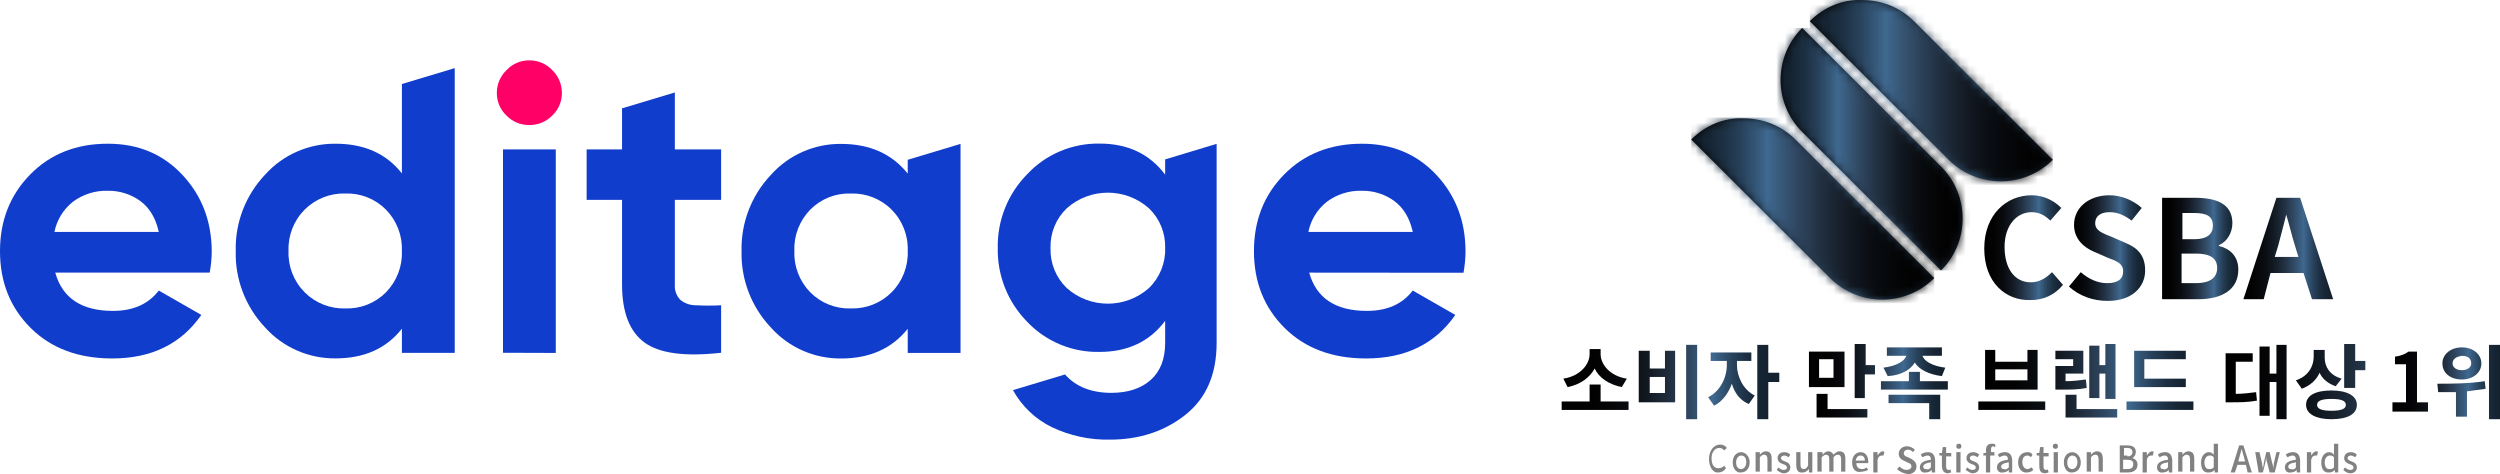 <?xml version="1.0" encoding="UTF-8"?>
<svg width="290px" height="55px" viewBox="0 0 290 55" version="1.1" xmlns="http://www.w3.org/2000/svg" xmlns:xlink="http://www.w3.org/1999/xlink">
    <title>kor-logo-290x55</title>
    <defs>
        <linearGradient x1="-0.092%" y1="49.833%" x2="99.819%" y2="49.833%" id="linearGradient-1">
            <stop stop-color="#010000" offset="0.562%"></stop>
            <stop stop-color="#030304" offset="12.38%"></stop>
            <stop stop-color="#080B0F" offset="23.62%"></stop>
            <stop stop-color="#121922" offset="34.62%"></stop>
            <stop stop-color="#1F2D3D" offset="45.4%"></stop>
            <stop stop-color="#2E445D" offset="55.38%"></stop>
            <stop stop-color="#395C7E" offset="64.41%"></stop>
            <stop stop-color="#3F6990" offset="68.71%"></stop>
            <stop stop-color="#375B7D" offset="72.15%"></stop>
            <stop stop-color="#28425C" offset="79.35%"></stop>
            <stop stop-color="#1D3144" offset="86.22%"></stop>
            <stop stop-color="#162635" offset="92.55%"></stop>
            <stop stop-color="#142230" offset="97.84%"></stop>
        </linearGradient>
        <path d="M0,2.458 L16.111,18.534 C19.451,21.867 24.854,21.867 28.194,18.534 L12.083,2.458 C10.413,0.792 8.252,0.007 6.091,0.007 C3.831,-0.091 1.67,0.792 0,2.458" id="path-2"></path>
        <linearGradient x1="99.83%" y1="50.273%" x2="-0.083%" y2="50.273%" id="linearGradient-4">
            <stop stop-color="#010000" offset="0.562%"></stop>
            <stop stop-color="#030304" offset="12.38%"></stop>
            <stop stop-color="#080B0F" offset="23.62%"></stop>
            <stop stop-color="#121922" offset="34.62%"></stop>
            <stop stop-color="#1F2D3D" offset="45.4%"></stop>
            <stop stop-color="#2E445D" offset="55.38%"></stop>
            <stop stop-color="#395C7E" offset="64.41%"></stop>
            <stop stop-color="#3F6990" offset="68.71%"></stop>
            <stop stop-color="#375B7D" offset="72.15%"></stop>
            <stop stop-color="#28425C" offset="79.35%"></stop>
            <stop stop-color="#1D3144" offset="86.22%"></stop>
            <stop stop-color="#162635" offset="92.55%"></stop>
            <stop stop-color="#142230" offset="97.84%"></stop>
        </linearGradient>
        <linearGradient x1="3.803%" y1="50.068%" x2="96.352%" y2="50.068%" id="linearGradient-5">
            <stop stop-color="#010000" offset="0.562%"></stop>
            <stop stop-color="#030304" offset="12.38%"></stop>
            <stop stop-color="#080B0F" offset="23.62%"></stop>
            <stop stop-color="#121922" offset="34.62%"></stop>
            <stop stop-color="#1F2D3D" offset="45.4%"></stop>
            <stop stop-color="#2E445D" offset="55.38%"></stop>
            <stop stop-color="#395C7E" offset="64.41%"></stop>
            <stop stop-color="#3F6990" offset="68.71%"></stop>
            <stop stop-color="#375B7D" offset="72.15%"></stop>
            <stop stop-color="#28425C" offset="79.35%"></stop>
            <stop stop-color="#1D3144" offset="86.22%"></stop>
            <stop stop-color="#162635" offset="92.55%"></stop>
            <stop stop-color="#142230" offset="97.84%"></stop>
        </linearGradient>
        <path d="M2.505,12.057 L18.616,28.133 C21.956,24.801 21.956,19.409 18.616,16.076 L2.505,0 C-0.835,3.333 -0.835,8.724 2.505,12.057" id="path-6"></path>
        <linearGradient x1="96.433%" y1="50.069%" x2="3.877%" y2="50.069%" id="linearGradient-8">
            <stop stop-color="#010000" offset="0.562%"></stop>
            <stop stop-color="#030304" offset="12.38%"></stop>
            <stop stop-color="#080B0F" offset="23.62%"></stop>
            <stop stop-color="#121922" offset="34.62%"></stop>
            <stop stop-color="#1F2D3D" offset="45.4%"></stop>
            <stop stop-color="#2E445D" offset="55.38%"></stop>
            <stop stop-color="#395C7E" offset="64.41%"></stop>
            <stop stop-color="#3F6990" offset="68.71%"></stop>
            <stop stop-color="#375B7D" offset="72.15%"></stop>
            <stop stop-color="#28425C" offset="79.35%"></stop>
            <stop stop-color="#1D3144" offset="86.22%"></stop>
            <stop stop-color="#162635" offset="92.55%"></stop>
            <stop stop-color="#142230" offset="97.84%"></stop>
        </linearGradient>
        <linearGradient x1="0.019%" y1="49.688%" x2="99.928%" y2="49.688%" id="linearGradient-9">
            <stop stop-color="#010000" offset="0.562%"></stop>
            <stop stop-color="#030304" offset="12.38%"></stop>
            <stop stop-color="#080B0F" offset="23.62%"></stop>
            <stop stop-color="#121922" offset="34.62%"></stop>
            <stop stop-color="#1F2D3D" offset="45.4%"></stop>
            <stop stop-color="#2E445D" offset="55.38%"></stop>
            <stop stop-color="#395C7E" offset="64.41%"></stop>
            <stop stop-color="#3F6990" offset="68.71%"></stop>
            <stop stop-color="#375B7D" offset="72.15%"></stop>
            <stop stop-color="#28425C" offset="79.35%"></stop>
            <stop stop-color="#1D3144" offset="86.22%"></stop>
            <stop stop-color="#162635" offset="92.55%"></stop>
            <stop stop-color="#142230" offset="97.84%"></stop>
        </linearGradient>
        <path d="M0,2.458 L16.111,18.534 C19.451,21.867 24.854,21.867 28.194,18.534 L12.083,2.458 C10.413,0.792 8.252,0.007 6.091,0.007 C3.831,-0.091 1.67,0.792 0,2.458" id="path-10"></path>
        <linearGradient x1="99.938%" y1="50.133%" x2="0.026%" y2="50.133%" id="linearGradient-12">
            <stop stop-color="#010000" offset="0.562%"></stop>
            <stop stop-color="#030304" offset="12.38%"></stop>
            <stop stop-color="#080B0F" offset="23.62%"></stop>
            <stop stop-color="#121922" offset="34.62%"></stop>
            <stop stop-color="#1F2D3D" offset="45.4%"></stop>
            <stop stop-color="#2E445D" offset="55.38%"></stop>
            <stop stop-color="#395C7E" offset="64.41%"></stop>
            <stop stop-color="#3F6990" offset="68.71%"></stop>
            <stop stop-color="#375B7D" offset="72.15%"></stop>
            <stop stop-color="#28425C" offset="79.35%"></stop>
            <stop stop-color="#1D3144" offset="86.22%"></stop>
            <stop stop-color="#162635" offset="92.55%"></stop>
            <stop stop-color="#142230" offset="97.84%"></stop>
        </linearGradient>
        <linearGradient x1="29.747%" y1="50.118%" x2="314.628%" y2="50.118%" id="linearGradient-13">
            <stop stop-color="#010000" offset="0.562%"></stop>
            <stop stop-color="#030304" offset="12.38%"></stop>
            <stop stop-color="#080B0F" offset="23.62%"></stop>
            <stop stop-color="#121922" offset="34.62%"></stop>
            <stop stop-color="#1F2D3D" offset="45.4%"></stop>
            <stop stop-color="#2E445D" offset="55.38%"></stop>
            <stop stop-color="#395C7E" offset="64.41%"></stop>
            <stop stop-color="#3F6990" offset="68.71%"></stop>
            <stop stop-color="#375B7D" offset="72.15%"></stop>
            <stop stop-color="#28425C" offset="79.35%"></stop>
            <stop stop-color="#1D3144" offset="86.22%"></stop>
            <stop stop-color="#162635" offset="92.55%"></stop>
            <stop stop-color="#142230" offset="97.84%"></stop>
        </linearGradient>
        <linearGradient x1="-97.826%" y1="49.885%" x2="228.342%" y2="49.885%" id="linearGradient-14">
            <stop stop-color="#010000" offset="0.562%"></stop>
            <stop stop-color="#030304" offset="12.38%"></stop>
            <stop stop-color="#080B0F" offset="23.62%"></stop>
            <stop stop-color="#121922" offset="34.62%"></stop>
            <stop stop-color="#1F2D3D" offset="45.4%"></stop>
            <stop stop-color="#2E445D" offset="55.38%"></stop>
            <stop stop-color="#395C7E" offset="64.41%"></stop>
            <stop stop-color="#3F6990" offset="68.71%"></stop>
            <stop stop-color="#375B7D" offset="72.15%"></stop>
            <stop stop-color="#28425C" offset="79.35%"></stop>
            <stop stop-color="#1D3144" offset="86.22%"></stop>
            <stop stop-color="#162635" offset="92.55%"></stop>
            <stop stop-color="#142230" offset="97.84%"></stop>
        </linearGradient>
        <linearGradient x1="-177.976%" y1="49.831%" x2="89.948%" y2="49.831%" id="linearGradient-15">
            <stop stop-color="#010000" offset="0.562%"></stop>
            <stop stop-color="#030304" offset="12.38%"></stop>
            <stop stop-color="#080B0F" offset="23.62%"></stop>
            <stop stop-color="#121922" offset="34.62%"></stop>
            <stop stop-color="#1F2D3D" offset="45.4%"></stop>
            <stop stop-color="#2E445D" offset="55.38%"></stop>
            <stop stop-color="#395C7E" offset="64.41%"></stop>
            <stop stop-color="#3F6990" offset="68.71%"></stop>
            <stop stop-color="#375B7D" offset="72.15%"></stop>
            <stop stop-color="#28425C" offset="79.35%"></stop>
            <stop stop-color="#1D3144" offset="86.22%"></stop>
            <stop stop-color="#162635" offset="92.55%"></stop>
            <stop stop-color="#142230" offset="97.84%"></stop>
        </linearGradient>
        <linearGradient x1="8.333%" y1="50.676%" x2="203.872%" y2="50.676%" id="linearGradient-16">
            <stop stop-color="#010000" offset="0.562%"></stop>
            <stop stop-color="#030304" offset="12.38%"></stop>
            <stop stop-color="#080B0F" offset="23.62%"></stop>
            <stop stop-color="#121922" offset="34.62%"></stop>
            <stop stop-color="#1F2D3D" offset="45.4%"></stop>
            <stop stop-color="#2E445D" offset="55.38%"></stop>
            <stop stop-color="#395C7E" offset="64.41%"></stop>
            <stop stop-color="#3F6990" offset="68.71%"></stop>
            <stop stop-color="#375B7D" offset="72.15%"></stop>
            <stop stop-color="#28425C" offset="79.35%"></stop>
            <stop stop-color="#1D3144" offset="86.22%"></stop>
            <stop stop-color="#162635" offset="92.55%"></stop>
            <stop stop-color="#142230" offset="97.84%"></stop>
        </linearGradient>
        <linearGradient x1="-99.367%" y1="50.021%" x2="93.696%" y2="50.021%" id="linearGradient-17">
            <stop stop-color="#010000" offset="0.562%"></stop>
            <stop stop-color="#030304" offset="12.38%"></stop>
            <stop stop-color="#080B0F" offset="23.62%"></stop>
            <stop stop-color="#121922" offset="34.62%"></stop>
            <stop stop-color="#1F2D3D" offset="45.4%"></stop>
            <stop stop-color="#2E445D" offset="55.38%"></stop>
            <stop stop-color="#395C7E" offset="64.41%"></stop>
            <stop stop-color="#3F6990" offset="68.71%"></stop>
            <stop stop-color="#375B7D" offset="72.15%"></stop>
            <stop stop-color="#28425C" offset="79.35%"></stop>
            <stop stop-color="#1D3144" offset="86.22%"></stop>
            <stop stop-color="#162635" offset="92.55%"></stop>
            <stop stop-color="#142230" offset="97.84%"></stop>
        </linearGradient>
        <linearGradient x1="14.557%" y1="50.018%" x2="321.535%" y2="50.018%" id="linearGradient-18">
            <stop stop-color="#010000" offset="0.562%"></stop>
            <stop stop-color="#030304" offset="12.38%"></stop>
            <stop stop-color="#080B0F" offset="23.62%"></stop>
            <stop stop-color="#121922" offset="34.62%"></stop>
            <stop stop-color="#1F2D3D" offset="45.4%"></stop>
            <stop stop-color="#2E445D" offset="55.38%"></stop>
            <stop stop-color="#395C7E" offset="64.41%"></stop>
            <stop stop-color="#3F6990" offset="68.71%"></stop>
            <stop stop-color="#375B7D" offset="72.15%"></stop>
            <stop stop-color="#28425C" offset="79.35%"></stop>
            <stop stop-color="#1D3144" offset="86.22%"></stop>
            <stop stop-color="#162635" offset="92.55%"></stop>
            <stop stop-color="#142230" offset="97.84%"></stop>
        </linearGradient>
        <linearGradient x1="-108.904%" y1="50.676%" x2="223.305%" y2="50.676%" id="linearGradient-19">
            <stop stop-color="#010000" offset="0.562%"></stop>
            <stop stop-color="#030304" offset="12.38%"></stop>
            <stop stop-color="#080B0F" offset="23.62%"></stop>
            <stop stop-color="#121922" offset="34.62%"></stop>
            <stop stop-color="#1F2D3D" offset="45.4%"></stop>
            <stop stop-color="#2E445D" offset="55.38%"></stop>
            <stop stop-color="#395C7E" offset="64.41%"></stop>
            <stop stop-color="#3F6990" offset="68.71%"></stop>
            <stop stop-color="#375B7D" offset="72.15%"></stop>
            <stop stop-color="#28425C" offset="79.35%"></stop>
            <stop stop-color="#1D3144" offset="86.22%"></stop>
            <stop stop-color="#162635" offset="92.55%"></stop>
            <stop stop-color="#142230" offset="97.84%"></stop>
        </linearGradient>
        <linearGradient x1="-206.962%" y1="50.327%" x2="100.016%" y2="50.327%" id="linearGradient-20">
            <stop stop-color="#010000" offset="0.562%"></stop>
            <stop stop-color="#030304" offset="12.38%"></stop>
            <stop stop-color="#080B0F" offset="23.62%"></stop>
            <stop stop-color="#121922" offset="34.62%"></stop>
            <stop stop-color="#1F2D3D" offset="45.4%"></stop>
            <stop stop-color="#2E445D" offset="55.38%"></stop>
            <stop stop-color="#395C7E" offset="64.41%"></stop>
            <stop stop-color="#3F6990" offset="68.71%"></stop>
            <stop stop-color="#375B7D" offset="72.15%"></stop>
            <stop stop-color="#28425C" offset="79.35%"></stop>
            <stop stop-color="#1D3144" offset="86.22%"></stop>
            <stop stop-color="#162635" offset="92.55%"></stop>
            <stop stop-color="#142230" offset="97.84%"></stop>
        </linearGradient>
        <linearGradient x1="2.778%" y1="49.777%" x2="454.647%" y2="49.777%" id="linearGradient-21">
            <stop stop-color="#010000" offset="0.562%"></stop>
            <stop stop-color="#030304" offset="12.38%"></stop>
            <stop stop-color="#080B0F" offset="23.62%"></stop>
            <stop stop-color="#121922" offset="34.62%"></stop>
            <stop stop-color="#1F2D3D" offset="45.4%"></stop>
            <stop stop-color="#2E445D" offset="55.38%"></stop>
            <stop stop-color="#395C7E" offset="64.41%"></stop>
            <stop stop-color="#3F6990" offset="68.71%"></stop>
            <stop stop-color="#375B7D" offset="72.15%"></stop>
            <stop stop-color="#28425C" offset="79.35%"></stop>
            <stop stop-color="#1D3144" offset="86.22%"></stop>
            <stop stop-color="#162635" offset="92.55%"></stop>
            <stop stop-color="#142230" offset="97.84%"></stop>
        </linearGradient>
        <linearGradient x1="-98.78%" y1="50.448%" x2="297.983%" y2="50.448%" id="linearGradient-22">
            <stop stop-color="#010000" offset="0.562%"></stop>
            <stop stop-color="#030304" offset="12.38%"></stop>
            <stop stop-color="#080B0F" offset="23.62%"></stop>
            <stop stop-color="#121922" offset="34.62%"></stop>
            <stop stop-color="#1F2D3D" offset="45.4%"></stop>
            <stop stop-color="#2E445D" offset="55.38%"></stop>
            <stop stop-color="#395C7E" offset="64.41%"></stop>
            <stop stop-color="#3F6990" offset="68.71%"></stop>
            <stop stop-color="#375B7D" offset="72.15%"></stop>
            <stop stop-color="#28425C" offset="79.35%"></stop>
            <stop stop-color="#1D3144" offset="86.22%"></stop>
            <stop stop-color="#162635" offset="92.55%"></stop>
            <stop stop-color="#142230" offset="97.84%"></stop>
        </linearGradient>
        <linearGradient x1="11.905%" y1="51.094%" x2="305.555%" y2="51.094%" id="linearGradient-23">
            <stop stop-color="#010000" offset="0.562%"></stop>
            <stop stop-color="#030304" offset="12.38%"></stop>
            <stop stop-color="#080B0F" offset="23.62%"></stop>
            <stop stop-color="#121922" offset="34.62%"></stop>
            <stop stop-color="#1F2D3D" offset="45.4%"></stop>
            <stop stop-color="#2E445D" offset="55.38%"></stop>
            <stop stop-color="#395C7E" offset="64.41%"></stop>
            <stop stop-color="#3F6990" offset="68.71%"></stop>
            <stop stop-color="#375B7D" offset="72.15%"></stop>
            <stop stop-color="#28425C" offset="79.35%"></stop>
            <stop stop-color="#1D3144" offset="86.22%"></stop>
            <stop stop-color="#162635" offset="92.55%"></stop>
            <stop stop-color="#142230" offset="97.84%"></stop>
        </linearGradient>
        <linearGradient x1="-64.865%" y1="49.777%" x2="101.801%" y2="49.777%" id="linearGradient-24">
            <stop stop-color="#010000" offset="0.562%"></stop>
            <stop stop-color="#030304" offset="12.38%"></stop>
            <stop stop-color="#080B0F" offset="23.62%"></stop>
            <stop stop-color="#121922" offset="34.62%"></stop>
            <stop stop-color="#1F2D3D" offset="45.4%"></stop>
            <stop stop-color="#2E445D" offset="55.38%"></stop>
            <stop stop-color="#395C7E" offset="64.41%"></stop>
            <stop stop-color="#3F6990" offset="68.71%"></stop>
            <stop stop-color="#375B7D" offset="72.15%"></stop>
            <stop stop-color="#28425C" offset="79.35%"></stop>
            <stop stop-color="#1D3144" offset="86.22%"></stop>
            <stop stop-color="#162635" offset="92.55%"></stop>
            <stop stop-color="#142230" offset="97.84%"></stop>
        </linearGradient>
        <linearGradient x1="0.332%" y1="50.617%" x2="100.812%" y2="50.617%" id="linearGradient-25">
            <stop stop-color="#010000" offset="0.562%"></stop>
            <stop stop-color="#030304" offset="12.38%"></stop>
            <stop stop-color="#080B0F" offset="23.62%"></stop>
            <stop stop-color="#121922" offset="34.62%"></stop>
            <stop stop-color="#1F2D3D" offset="45.4%"></stop>
            <stop stop-color="#2E445D" offset="55.38%"></stop>
            <stop stop-color="#395C7E" offset="64.41%"></stop>
            <stop stop-color="#3F6990" offset="68.71%"></stop>
            <stop stop-color="#375B7D" offset="72.15%"></stop>
            <stop stop-color="#28425C" offset="79.35%"></stop>
            <stop stop-color="#1D3144" offset="86.22%"></stop>
            <stop stop-color="#162635" offset="92.55%"></stop>
            <stop stop-color="#142230" offset="97.84%"></stop>
        </linearGradient>
        <linearGradient x1="0.104%" y1="50.225%" x2="97.981%" y2="50.225%" id="linearGradient-26">
            <stop stop-color="#010000" offset="0.562%"></stop>
            <stop stop-color="#030304" offset="12.38%"></stop>
            <stop stop-color="#080B0F" offset="23.62%"></stop>
            <stop stop-color="#121922" offset="34.62%"></stop>
            <stop stop-color="#1F2D3D" offset="45.4%"></stop>
            <stop stop-color="#2E445D" offset="55.38%"></stop>
            <stop stop-color="#395C7E" offset="64.41%"></stop>
            <stop stop-color="#3F6990" offset="68.71%"></stop>
            <stop stop-color="#375B7D" offset="72.15%"></stop>
            <stop stop-color="#28425C" offset="79.35%"></stop>
            <stop stop-color="#1D3144" offset="86.22%"></stop>
            <stop stop-color="#162635" offset="92.55%"></stop>
            <stop stop-color="#142230" offset="97.84%"></stop>
        </linearGradient>
        <linearGradient x1="0.522%" y1="49.815%" x2="98.927%" y2="49.815%" id="linearGradient-27">
            <stop stop-color="#010000" offset="0.562%"></stop>
            <stop stop-color="#030304" offset="12.38%"></stop>
            <stop stop-color="#080B0F" offset="23.62%"></stop>
            <stop stop-color="#121922" offset="34.62%"></stop>
            <stop stop-color="#1F2D3D" offset="45.4%"></stop>
            <stop stop-color="#2E445D" offset="55.38%"></stop>
            <stop stop-color="#395C7E" offset="64.41%"></stop>
            <stop stop-color="#3F6990" offset="68.71%"></stop>
            <stop stop-color="#375B7D" offset="72.15%"></stop>
            <stop stop-color="#28425C" offset="79.35%"></stop>
            <stop stop-color="#1D3144" offset="86.22%"></stop>
            <stop stop-color="#162635" offset="92.55%"></stop>
            <stop stop-color="#142230" offset="97.84%"></stop>
        </linearGradient>
        <linearGradient x1="-1.212%" y1="49.815%" x2="98.291%" y2="49.815%" id="linearGradient-28">
            <stop stop-color="#010000" offset="0.562%"></stop>
            <stop stop-color="#030304" offset="12.38%"></stop>
            <stop stop-color="#080B0F" offset="23.62%"></stop>
            <stop stop-color="#121922" offset="34.62%"></stop>
            <stop stop-color="#1F2D3D" offset="45.4%"></stop>
            <stop stop-color="#2E445D" offset="55.38%"></stop>
            <stop stop-color="#395C7E" offset="64.41%"></stop>
            <stop stop-color="#3F6990" offset="68.71%"></stop>
            <stop stop-color="#375B7D" offset="72.15%"></stop>
            <stop stop-color="#28425C" offset="79.35%"></stop>
            <stop stop-color="#1D3144" offset="86.22%"></stop>
            <stop stop-color="#162635" offset="92.55%"></stop>
            <stop stop-color="#142230" offset="97.84%"></stop>
        </linearGradient>
    </defs>
    <g id="kor-logo-290x55" stroke="none" stroke-width="1" fill="none" fill-rule="evenodd">
        <g id="Group-3" transform="translate(181.152, 0)">
            <g id="a-link" transform="translate(28.784, 0)" fill="url(#linearGradient-1)" fill-rule="nonzero">
                <path d="M0,2.458 L16.111,18.534 C19.451,21.867 24.854,21.867 28.194,18.534 L12.083,2.458 C10.413,0.792 8.252,0.007 6.091,0.007 C3.831,-0.091 1.67,0.792 0,2.458" id="a"></path>
            </g>
            <g id="Clipped" transform="translate(28.784, 0)">
                <mask id="mask-3" fill="white">
                    <use xlink:href="#path-2"></use>
                </mask>
                <g id="a"></g>
                <polygon id="Path" fill="url(#linearGradient-4)" fill-rule="nonzero" mask="url(#mask-3)" points="0 -0.091 28.194 -0.091 28.194 21.769 0 21.769"></polygon>
            </g>
            <g id="B-link" transform="translate(25.395, 3.242)" fill="url(#linearGradient-5)" fill-rule="nonzero">
                <path d="M2.505,12.057 L18.616,28.133 C21.956,24.801 21.956,19.409 18.616,16.076 L2.505,0 C-0.835,3.333 -0.835,8.724 2.505,12.057" id="B"></path>
            </g>
            <g id="Clipped" transform="translate(25.395, 3.242)">
                <mask id="mask-7" fill="white">
                    <use xlink:href="#path-6"></use>
                </mask>
                <g id="B"></g>
                <polygon id="Path" fill="url(#linearGradient-8)" fill-rule="nonzero" mask="url(#mask-7)" points="-0.835 0 21.956 0 21.956 28.133 -0.835 28.133"></polygon>
            </g>
            <g id="C-link" transform="translate(15.03, 13.724)" fill="url(#linearGradient-9)" fill-rule="nonzero">
                <path d="M0,2.458 L16.111,18.534 C19.451,21.867 24.854,21.867 28.194,18.534 L12.083,2.458 C10.413,0.792 8.252,0.007 6.091,0.007 C3.831,-0.091 1.67,0.792 0,2.458" id="C"></path>
            </g>
            <g id="Clipped" transform="translate(15.03, 13.724)">
                <mask id="mask-11" fill="white">
                    <use xlink:href="#path-10"></use>
                </mask>
                <g id="C"></g>
                <polygon id="Path" fill="url(#linearGradient-12)" fill-rule="nonzero" mask="url(#mask-11)" points="0 -0.091 28.194 -0.091 28.194 21.769 0 21.769"></polygon>
            </g>
            <path d="M7.761,46.57 L7.761,47.55 L0,47.55 L0,46.57 L3.242,46.57 L3.242,44.609 L4.519,44.609 L4.519,46.57 L7.761,46.57 Z M6.975,44.903 C5.501,44.609 4.322,43.825 3.831,42.747 C3.242,43.825 2.161,44.609 0.688,44.903 L0.196,43.923 C2.161,43.629 3.242,42.257 3.242,41.08 L3.242,40.492 L4.519,40.492 L4.519,41.08 C4.519,42.257 5.6,43.629 7.564,43.923 L6.975,44.903 Z" id="Shape" fill="url(#linearGradient-13)" fill-rule="nonzero"></path>
            <path d="M10.217,40.688 L10.217,42.747 L11.985,42.747 L11.985,40.688 L13.164,40.688 L13.164,46.668 L8.94,46.668 L8.94,40.688 L10.217,40.688 Z M10.217,45.589 L11.985,45.589 L11.985,43.727 L10.217,43.727 L10.217,45.589 Z M15.718,40.002 L15.718,48.628 L14.441,48.628 L14.441,40.002 L15.718,40.002 Z" id="Shape" fill="url(#linearGradient-14)" fill-rule="nonzero"></path>
            <path d="M20.335,42.355 C20.335,43.629 21.023,45.197 22.398,45.884 L21.711,46.864 C20.728,46.472 20.041,45.589 19.746,44.511 C19.353,45.589 18.665,46.57 17.683,47.06 L16.995,46.08 C18.371,45.393 19.157,43.825 19.157,42.355 L19.157,41.865 L17.29,41.865 L17.29,40.884 L22.005,40.884 L22.005,41.865 L20.335,41.865 L20.335,42.355 Z M25.247,44.315 L23.97,44.315 L23.97,48.628 L22.693,48.628 L22.693,40.002 L23.97,40.002 L23.97,43.237 L25.247,43.237 L25.247,44.315 Z" id="Shape" fill="url(#linearGradient-15)" fill-rule="nonzero"></path>
            <path d="M32.812,44.903 L28.686,44.903 L28.686,40.786 L32.812,40.786 L32.812,44.903 Z M30.847,47.452 L35.464,47.452 L35.464,48.432 L29.57,48.432 L29.57,45.688 L30.847,45.688 L30.847,47.452 Z M31.535,41.668 L29.864,41.668 L29.864,43.825 L31.535,43.825 L31.535,41.668 Z M36.348,42.453 L36.348,43.433 L35.169,43.433 L35.169,46.178 L33.991,46.178 L33.991,39.904 L35.268,39.904 L35.268,42.355 L36.348,42.355 L36.348,42.453 Z" id="Shape" fill="url(#linearGradient-16)" fill-rule="nonzero"></path>
            <path d="M44.797,44.217 L44.797,45.197 L37.036,45.197 L37.036,44.217 L40.278,44.217 L40.278,43.139 L41.555,43.139 L41.555,44.217 L44.797,44.217 Z M37.331,42.649 C38.902,42.453 39.787,41.865 39.983,41.276 L37.724,41.276 L37.724,40.296 L44.109,40.296 L44.109,41.276 L41.85,41.276 C42.046,41.865 42.93,42.453 44.502,42.649 L44.109,43.629 C42.537,43.433 41.457,42.845 40.965,42.061 C40.474,42.845 39.492,43.531 37.822,43.629 L37.331,42.649 Z M37.92,45.786 L43.913,45.786 L43.913,48.628 L42.636,48.628 L42.636,46.766 L37.92,46.766 L37.92,45.786 Z" id="Shape" fill="url(#linearGradient-17)" fill-rule="nonzero"></path>
            <path d="M56.094,46.57 L56.094,47.55 L48.333,47.55 L48.333,46.57 L56.094,46.57 Z M50.298,40.59 L50.298,41.963 L54.031,41.963 L54.031,40.59 L55.21,40.59 L55.21,45.197 L49.119,45.197 L49.119,40.59 L50.298,40.59 Z M50.298,44.119 L54.031,44.119 L54.031,42.845 L50.298,42.845 L50.298,44.119 Z" id="Shape" fill="url(#linearGradient-18)" fill-rule="nonzero"></path>
            <path d="M60.908,45.001 C59.925,45.197 59.041,45.197 57.862,45.197 L57.273,45.197 L57.273,42.453 L59.336,42.453 L59.336,41.668 L57.273,41.668 L57.273,40.688 L60.515,40.688 L60.515,43.335 L58.452,43.335 L58.452,44.217 C59.336,44.217 60.024,44.119 60.81,44.021 L60.908,45.001 Z M64.444,47.452 L64.444,48.432 L58.452,48.432 L58.452,45.786 L59.729,45.786 L59.729,47.452 L64.444,47.452 Z M62.381,46.178 L61.203,46.178 L61.203,40.1 L62.381,40.1 L62.381,42.355 L63.069,42.355 L63.069,39.904 L64.248,39.904 L64.248,46.276 L63.069,46.276 L63.069,43.335 L62.381,43.335 L62.381,46.178 Z" id="Shape" fill="url(#linearGradient-19)" fill-rule="nonzero"></path>
            <path d="M73.286,46.57 L73.286,47.55 L65.525,47.55 L65.525,46.57 L73.286,46.57 Z M72.5,44.903 L66.409,44.903 L66.409,40.688 L72.402,40.688 L72.402,41.668 L67.588,41.668 L67.588,43.923 L72.402,43.923 L72.402,44.903 L72.5,44.903 Z" id="Shape" fill="url(#linearGradient-20)" fill-rule="nonzero"></path>
            <path d="M78.198,45.688 C78.984,45.688 79.77,45.589 80.556,45.491 L80.654,46.472 C79.573,46.668 78.689,46.668 77.608,46.668 L77.019,46.668 L77.019,40.982 L80.163,40.982 L80.163,41.963 L78.198,41.963 L78.198,45.688 Z M84.092,40.002 L84.092,48.628 L82.913,48.628 L82.913,44.315 L82.127,44.315 L82.127,48.236 L80.949,48.236 L80.949,40.198 L82.127,40.198 L82.127,43.335 L82.913,43.335 L82.913,40.002 L84.092,40.002 Z" id="Shape" fill="url(#linearGradient-21)" fill-rule="nonzero"></path>
            <path d="M89.79,44.805 C88.906,44.511 88.218,43.923 87.923,43.237 C87.53,44.119 86.843,44.707 85.86,45.099 L85.173,44.119 C86.646,43.629 87.236,42.453 87.236,41.374 L87.236,40.59 L88.513,40.59 L88.513,41.472 C88.513,42.551 89.102,43.531 90.478,43.923 L89.79,44.805 Z M92.246,46.962 C92.246,48.04 91.165,48.628 89.299,48.628 C87.53,48.628 86.352,48.04 86.352,46.962 C86.352,45.884 87.432,45.295 89.299,45.295 C91.067,45.295 92.246,45.884 92.246,46.962 Z M90.969,46.962 C90.969,46.472 90.379,46.276 89.299,46.276 C88.218,46.276 87.629,46.472 87.629,46.962 C87.629,47.452 88.218,47.648 89.299,47.648 C90.379,47.648 90.969,47.452 90.969,46.962 Z M93.228,41.963 L93.228,42.943 L92.049,42.943 L92.049,45.001 L90.772,45.001 L90.772,39.904 L92.049,39.904 L92.049,41.865 L93.228,41.865 L93.228,41.963 Z" id="Shape" fill="url(#linearGradient-22)" fill-rule="nonzero"></path>
            <path d="M96.47,46.668 L97.944,46.668 L97.944,42.257 L96.667,42.257 L96.667,41.374 C97.354,41.276 97.846,41.08 98.238,40.786 L99.221,40.786 L99.221,46.668 L100.498,46.668 L100.498,47.746 L96.372,47.746 L96.372,46.668 L96.47,46.668 Z" id="Path" fill="url(#linearGradient-23)" fill-rule="nonzero"></path>
            <path d="M107.178,45.099 C106.491,45.197 105.803,45.295 105.017,45.393 L105.017,48.334 L103.74,48.334 L103.74,45.491 C102.954,45.491 102.266,45.491 101.677,45.491 L101.579,44.511 C103.052,44.511 105.213,44.511 107.08,44.217 L107.178,45.099 Z M102.168,42.159 C102.168,41.08 103.15,40.296 104.428,40.296 C105.705,40.296 106.687,41.08 106.687,42.159 C106.687,43.237 105.705,44.021 104.428,44.021 C103.052,44.021 102.168,43.237 102.168,42.159 Z M103.347,42.159 C103.347,42.649 103.838,42.943 104.428,42.943 C105.017,42.943 105.508,42.649 105.508,42.159 C105.508,41.57 105.115,41.276 104.428,41.276 C103.74,41.374 103.347,41.668 103.347,42.159 Z M108.848,40.002 L108.848,48.628 L107.571,48.628 L107.571,40.002 L108.848,40.002 Z" id="Shape" fill="url(#linearGradient-24)" fill-rule="nonzero"></path>
            <g id="Group" transform="translate(17.093, 51.471)" fill="#818181" fill-rule="nonzero">
                <path d="M0,1.764 C0,0.784 0.589,0.098 1.277,0.098 C1.67,0.098 1.965,0.294 2.063,0.49 L1.768,0.784 C1.572,0.588 1.474,0.49 1.179,0.49 C0.688,0.49 0.295,0.98 0.295,1.666 C0.295,2.451 0.589,2.843 1.081,2.843 C1.375,2.843 1.572,2.745 1.768,2.549 L1.965,2.843 C1.768,3.137 1.474,3.333 1.081,3.333 C0.589,3.431 0,2.843 0,1.764 Z" id="Path"></path>
                <path d="M2.751,2.157 C2.751,1.372 3.242,0.98 3.733,0.98 C4.224,0.98 4.715,1.47 4.715,2.157 C4.715,2.941 4.224,3.333 3.733,3.333 C3.242,3.431 2.751,2.941 2.751,2.157 Z M4.322,2.157 C4.322,1.666 4.126,1.372 3.733,1.372 C3.438,1.372 3.144,1.666 3.144,2.157 C3.144,2.647 3.34,2.941 3.733,2.941 C4.028,2.941 4.322,2.647 4.322,2.157 Z" id="Shape"></path>
                <path d="M5.501,0.98 L5.894,0.98 L5.894,1.274 C6.091,1.078 6.287,0.882 6.582,0.882 C7.073,0.882 7.27,1.176 7.27,1.764 L7.27,3.235 L6.778,3.235 L6.778,1.862 C6.778,1.47 6.68,1.274 6.386,1.274 C6.189,1.274 6.091,1.372 5.894,1.568 L5.894,3.235 L5.403,3.235 L5.403,0.98 L5.501,0.98 Z" id="Path"></path>
                <path d="M7.859,3.039 L8.056,2.745 C8.252,2.941 8.449,3.039 8.645,3.039 C8.94,3.039 9.038,2.941 9.038,2.745 C9.038,2.549 8.841,2.451 8.547,2.353 C8.252,2.255 7.957,2.059 7.957,1.666 C7.957,1.274 8.252,0.98 8.743,0.98 C9.038,0.98 9.234,1.078 9.431,1.274 L9.234,1.568 C9.038,1.47 8.94,1.372 8.743,1.372 C8.547,1.372 8.35,1.47 8.35,1.666 C8.35,1.862 8.547,1.961 8.841,2.059 C9.136,2.157 9.431,2.353 9.431,2.745 C9.431,3.137 9.136,3.431 8.645,3.431 C8.449,3.431 8.056,3.235 7.859,3.039 L7.859,3.039 Z" id="Path"></path>
                <path d="M10.119,2.451 L10.119,0.98 L10.61,0.98 L10.61,2.353 C10.61,2.745 10.708,2.941 11.003,2.941 C11.199,2.941 11.297,2.843 11.494,2.549 L11.494,0.98 L11.985,0.98 L11.985,3.333 L11.592,3.333 L11.592,2.941 C11.396,3.137 11.199,3.333 10.904,3.333 C10.315,3.431 10.119,3.039 10.119,2.451 Z" id="Path"></path>
                <path d="M12.771,0.98 L13.164,0.98 L13.164,1.274 C13.36,1.078 13.557,0.882 13.852,0.882 C14.146,0.882 14.343,1.078 14.441,1.274 C14.638,1.078 14.834,0.882 15.129,0.882 C15.62,0.882 15.816,1.176 15.816,1.764 L15.816,3.235 L15.325,3.235 L15.325,1.862 C15.325,1.47 15.227,1.274 14.932,1.274 C14.736,1.274 14.638,1.372 14.441,1.568 L14.441,3.235 L13.95,3.235 L13.95,1.862 C13.95,1.47 13.852,1.274 13.557,1.274 C13.459,1.274 13.262,1.372 13.066,1.568 L13.066,3.235 L12.575,3.235 L12.575,0.98 L12.771,0.98 Z" id="Path"></path>
                <path d="M16.602,2.157 C16.602,1.372 17.093,0.98 17.585,0.98 C18.174,0.98 18.469,1.47 18.469,2.059 L18.469,2.255 L17.093,2.255 C17.093,2.745 17.388,2.941 17.781,2.941 C17.978,2.941 18.174,2.843 18.272,2.745 L18.469,3.039 C18.272,3.137 17.978,3.235 17.781,3.235 C16.995,3.431 16.602,2.941 16.602,2.157 Z M18.076,1.961 C18.076,1.568 17.879,1.372 17.585,1.372 C17.29,1.372 17.093,1.568 16.995,1.961 L18.076,1.961 Z" id="Shape"></path>
                <path d="M19.157,0.98 L19.549,0.98 L19.549,1.372 C19.746,1.078 19.942,0.882 20.139,0.882 C20.237,0.882 20.335,0.882 20.335,0.98 L20.237,1.372 C20.139,1.372 20.139,1.372 20.041,1.372 C19.844,1.372 19.648,1.47 19.549,1.862 L19.549,3.333 L19.058,3.333 L19.058,0.98 L19.157,0.98 Z" id="Path"></path>
                <path d="M21.809,2.941 L22.104,2.647 C22.3,2.843 22.595,3.039 22.89,3.039 C23.283,3.039 23.479,2.843 23.479,2.647 C23.479,2.353 23.283,2.255 22.988,2.157 L22.595,1.961 C22.3,1.862 22.005,1.568 22.005,1.176 C22.005,0.686 22.398,0.294 22.988,0.294 C23.283,0.294 23.675,0.49 23.872,0.686 L23.675,0.98 C23.479,0.784 23.283,0.686 23.086,0.686 C22.791,0.686 22.595,0.882 22.595,1.078 C22.595,1.372 22.791,1.47 23.086,1.568 L23.479,1.764 C23.774,1.961 24.068,2.157 24.068,2.647 C24.068,3.137 23.675,3.529 23.086,3.529 C22.497,3.431 22.104,3.235 21.809,2.941 L21.809,2.941 Z" id="Path"></path>
                <path d="M24.461,2.745 C24.461,2.255 24.854,1.961 25.738,1.862 C25.738,1.568 25.64,1.372 25.346,1.372 C25.149,1.372 24.953,1.47 24.756,1.568 L24.56,1.274 C24.756,1.078 25.051,0.98 25.444,0.98 C25.935,0.98 26.23,1.372 26.23,1.961 L26.23,3.333 L25.837,3.333 L25.837,3.039 C25.64,3.235 25.444,3.333 25.149,3.333 C24.756,3.431 24.461,3.137 24.461,2.745 L24.461,2.745 Z M25.738,2.745 L25.738,2.157 C25.051,2.255 24.854,2.451 24.854,2.647 C24.854,2.843 24.953,2.941 25.149,2.941 C25.444,3.039 25.542,2.941 25.738,2.745 L25.738,2.745 Z" id="Shape"></path>
                <path d="M27.016,2.549 L27.016,1.372 L26.721,1.372 L26.721,1.078 L27.016,1.078 L27.114,0.392 L27.507,0.392 L27.507,1.078 L28.096,1.078 L28.096,1.47 L27.507,1.47 L27.507,2.647 C27.507,2.941 27.605,3.039 27.801,3.039 C27.9,3.039 27.998,3.039 27.998,2.941 L28.096,3.333 C27.998,3.333 27.801,3.431 27.703,3.431 C27.212,3.431 27.016,3.039 27.016,2.549 Z" id="Path"></path>
                <path d="M28.686,0.294 C28.686,0.098 28.784,1.05498943e-13 28.98,1.05498943e-13 C29.177,1.05498943e-13 29.275,0.098 29.275,0.294 C29.275,0.49 29.177,0.588 28.98,0.588 C28.784,0.588 28.686,0.49 28.686,0.294 Z M28.686,0.98 L29.177,0.98 L29.177,3.333 L28.686,3.333 L28.686,0.98 Z" id="Shape"></path>
                <path d="M29.766,3.039 L29.963,2.745 C30.159,2.941 30.356,3.039 30.552,3.039 C30.847,3.039 30.945,2.941 30.945,2.745 C30.945,2.549 30.749,2.451 30.454,2.353 C30.159,2.255 29.864,2.059 29.864,1.666 C29.864,1.274 30.159,0.98 30.65,0.98 C30.945,0.98 31.142,1.078 31.338,1.274 L31.142,1.568 C30.945,1.47 30.847,1.372 30.65,1.372 C30.454,1.372 30.257,1.47 30.257,1.666 C30.257,1.862 30.454,1.961 30.749,2.059 C31.043,2.157 31.338,2.353 31.338,2.745 C31.338,3.137 31.043,3.431 30.552,3.431 C30.356,3.431 30.061,3.235 29.766,3.039 L29.766,3.039 Z" id="Path"></path>
                <path d="M33.205,0.392 C33.106,0.392 33.008,0.294 33.008,0.294 C32.812,0.294 32.713,0.392 32.713,0.686 L32.713,0.98 L33.106,0.98 L33.106,1.372 L32.615,1.372 L32.615,3.333 L32.124,3.333 L32.124,1.372 L31.829,1.372 L31.829,1.078 L32.124,1.078 L32.124,0.784 C32.124,0.294 32.32,0 32.812,0 C32.91,0 33.106,0 33.205,0.098 L33.205,0.392 Z" id="Path"></path>
                <path d="M33.401,2.745 C33.401,2.255 33.794,1.961 34.678,1.862 C34.678,1.568 34.58,1.372 34.285,1.372 C34.089,1.372 33.892,1.47 33.696,1.568 L33.499,1.274 C33.696,1.078 33.991,0.98 34.383,0.98 C34.875,0.98 35.169,1.372 35.169,1.961 L35.169,3.333 L34.776,3.333 L34.776,3.039 C34.58,3.235 34.383,3.333 34.089,3.333 C33.696,3.431 33.401,3.137 33.401,2.745 L33.401,2.745 Z M34.776,2.745 L34.776,2.157 C34.089,2.255 33.892,2.451 33.892,2.647 C33.892,2.843 33.991,2.941 34.187,2.941 C34.383,3.039 34.58,2.941 34.776,2.745 L34.776,2.745 Z" id="Shape"></path>
                <path d="M35.857,2.157 C35.857,1.372 36.348,0.98 36.938,0.98 C37.232,0.98 37.429,1.078 37.527,1.274 L37.331,1.568 C37.232,1.47 37.134,1.372 36.938,1.372 C36.545,1.372 36.348,1.666 36.348,2.157 C36.348,2.647 36.643,2.941 36.938,2.941 C37.134,2.941 37.232,2.843 37.429,2.745 L37.625,3.039 C37.429,3.235 37.134,3.333 36.938,3.333 C36.348,3.431 35.857,2.941 35.857,2.157 L35.857,2.157 Z" id="Path"></path>
                <path d="M38.313,2.549 L38.313,1.372 L38.018,1.372 L38.018,1.078 L38.313,1.078 L38.411,0.392 L38.804,0.392 L38.804,1.078 L39.394,1.078 L39.394,1.47 L38.804,1.47 L38.804,2.647 C38.804,2.941 38.902,3.039 39.099,3.039 C39.197,3.039 39.295,3.039 39.295,2.941 L39.394,3.333 C39.295,3.333 39.099,3.431 39.001,3.431 C38.411,3.431 38.313,3.039 38.313,2.549 Z" id="Path"></path>
                <path d="M39.885,0.294 C39.885,0.098 39.983,1.05498943e-13 40.18,1.05498943e-13 C40.376,1.05498943e-13 40.474,0.098 40.474,0.294 C40.474,0.49 40.376,0.588 40.18,0.588 C39.983,0.588 39.885,0.49 39.885,0.294 Z M39.983,0.98 L40.474,0.98 L40.474,3.333 L39.983,3.333 L39.983,0.98 Z" id="Shape"></path>
                <path d="M41.162,2.157 C41.162,1.372 41.653,0.98 42.144,0.98 C42.636,0.98 43.127,1.47 43.127,2.157 C43.127,2.941 42.636,3.333 42.144,3.333 C41.653,3.431 41.162,2.941 41.162,2.157 Z M42.734,2.157 C42.734,1.666 42.537,1.372 42.144,1.372 C41.85,1.372 41.555,1.666 41.555,2.157 C41.555,2.647 41.751,2.941 42.144,2.941 C42.439,2.941 42.734,2.647 42.734,2.157 Z" id="Shape"></path>
                <path d="M43.913,0.98 L44.306,0.98 L44.306,1.274 C44.502,1.078 44.699,0.882 44.993,0.882 C45.484,0.882 45.681,1.176 45.681,1.764 L45.681,3.235 L45.19,3.235 L45.19,1.862 C45.19,1.47 45.091,1.274 44.797,1.274 C44.6,1.274 44.502,1.372 44.306,1.568 L44.306,3.235 L43.814,3.235 L43.814,0.98 L43.913,0.98 Z" id="Path"></path>
                <path d="M47.646,0.196 L48.53,0.196 C49.119,0.196 49.512,0.392 49.512,0.98 C49.512,1.274 49.316,1.568 49.119,1.666 C49.414,1.764 49.709,1.961 49.709,2.451 C49.709,3.039 49.217,3.333 48.628,3.333 L47.646,3.333 L47.646,0.196 Z M48.53,1.47 C48.923,1.47 49.119,1.274 49.119,0.98 C49.119,0.686 48.923,0.49 48.53,0.49 L48.137,0.49 L48.137,1.372 L48.53,1.372 L48.53,1.47 Z M48.53,2.941 C49.021,2.941 49.217,2.745 49.217,2.353 C49.217,1.961 48.923,1.862 48.53,1.862 L48.039,1.862 L48.039,2.941 L48.53,2.941 Z" id="Shape"></path>
                <path d="M50.396,0.98 L50.789,0.98 L50.789,1.372 C50.986,1.078 51.182,0.882 51.379,0.882 C51.477,0.882 51.575,0.882 51.575,0.98 L51.477,1.372 C51.379,1.372 51.379,1.372 51.28,1.372 C51.084,1.372 50.888,1.47 50.789,1.862 L50.789,3.333 L50.298,3.333 L50.298,0.98 L50.396,0.98 Z" id="Path"></path>
                <path d="M51.968,2.745 C51.968,2.255 52.361,1.961 53.245,1.862 C53.245,1.568 53.147,1.372 52.852,1.372 C52.656,1.372 52.459,1.47 52.263,1.568 L52.066,1.274 C52.263,1.078 52.558,0.98 52.951,0.98 C53.442,0.98 53.736,1.372 53.736,1.961 L53.736,3.333 L53.343,3.333 L53.343,3.039 C53.147,3.235 52.951,3.333 52.656,3.333 C52.263,3.431 51.968,3.137 51.968,2.745 L51.968,2.745 Z M53.245,2.745 L53.245,2.157 C52.558,2.255 52.361,2.451 52.361,2.647 C52.361,2.843 52.459,2.941 52.656,2.941 C52.951,3.039 53.049,2.941 53.245,2.745 L53.245,2.745 Z" id="Shape"></path>
                <path d="M54.522,0.98 L54.915,0.98 L54.915,1.274 C55.112,1.078 55.308,0.882 55.603,0.882 C56.094,0.882 56.291,1.176 56.291,1.764 L56.291,3.235 L55.799,3.235 L55.799,1.862 C55.799,1.47 55.701,1.274 55.407,1.274 C55.21,1.274 55.112,1.372 54.915,1.568 L54.915,3.235 L54.424,3.235 L54.424,0.98 L54.522,0.98 Z" id="Path"></path>
                <path d="M57.077,2.157 C57.077,1.372 57.568,0.98 57.961,0.98 C58.255,0.98 58.354,1.078 58.55,1.274 L58.55,0.882 L58.55,0 L59.041,0 L59.041,3.333 L58.648,3.333 L58.648,3.039 C58.452,3.235 58.255,3.333 58.059,3.333 C57.371,3.431 57.077,2.941 57.077,2.157 L57.077,2.157 Z M58.55,2.745 L58.55,1.568 C58.354,1.372 58.255,1.372 58.059,1.372 C57.764,1.372 57.47,1.666 57.47,2.157 C57.47,2.647 57.666,2.941 57.961,2.941 C58.255,2.941 58.354,2.941 58.55,2.745 L58.55,2.745 Z" id="Shape"></path>
                <path d="M62.283,2.451 L61.301,2.451 L61.006,3.333 L60.515,3.333 L61.497,0.196 L61.988,0.196 L62.971,3.333 L62.48,3.333 L62.283,2.451 Z M62.185,2.059 L62.087,1.666 C61.988,1.372 61.89,0.98 61.792,0.588 C61.694,0.98 61.596,1.274 61.497,1.666 L61.399,2.059 L62.185,2.059 Z" id="Shape"></path>
                <path d="M63.364,0.98 L63.855,0.98 L64.15,2.255 C64.15,2.451 64.248,2.647 64.248,2.941 C64.248,2.745 64.346,2.549 64.346,2.255 L64.641,0.98 L65.034,0.98 L65.329,2.255 C65.427,2.451 65.427,2.647 65.427,2.941 C65.427,2.745 65.525,2.549 65.525,2.255 L65.82,0.98 L66.213,0.98 L65.623,3.333 L65.034,3.333 L64.739,2.157 C64.641,1.961 64.641,1.764 64.641,1.47 C64.641,1.666 64.543,1.961 64.543,2.157 L64.248,3.333 L63.757,3.333 L63.364,0.98 Z" id="Path"></path>
                <path d="M66.802,2.745 C66.802,2.255 67.195,1.961 68.079,1.862 C68.079,1.568 67.981,1.372 67.686,1.372 C67.49,1.372 67.293,1.47 67.097,1.568 L66.9,1.274 C67.097,1.078 67.392,0.98 67.785,0.98 C68.276,0.98 68.57,1.372 68.57,1.961 L68.57,3.333 L68.178,3.333 L68.178,3.039 C67.981,3.235 67.785,3.333 67.49,3.333 C67.097,3.431 66.802,3.137 66.802,2.745 L66.802,2.745 Z M68.079,2.745 L68.079,2.157 C67.392,2.255 67.195,2.451 67.195,2.647 C67.195,2.843 67.293,2.941 67.49,2.941 C67.785,3.039 67.981,2.941 68.079,2.745 L68.079,2.745 Z" id="Shape"></path>
                <path d="M69.455,0.98 L69.848,0.98 L69.848,1.372 C70.044,1.078 70.241,0.882 70.437,0.882 C70.535,0.882 70.633,0.882 70.633,0.98 L70.535,1.372 C70.437,1.372 70.437,1.372 70.339,1.372 C70.142,1.372 69.946,1.47 69.848,1.862 L69.848,3.333 L69.356,3.333 L69.356,0.98 L69.455,0.98 Z" id="Path"></path>
                <path d="M71.026,2.157 C71.026,1.372 71.518,0.98 71.911,0.98 C72.205,0.98 72.304,1.078 72.5,1.274 L72.5,0.882 L72.5,0 L72.991,0 L72.991,3.333 L72.598,3.333 L72.598,3.039 C72.402,3.235 72.205,3.333 72.009,3.333 C71.321,3.431 71.026,2.941 71.026,2.157 L71.026,2.157 Z M72.5,2.745 L72.5,1.568 C72.304,1.372 72.205,1.372 72.009,1.372 C71.714,1.372 71.419,1.666 71.419,2.157 C71.419,2.647 71.616,2.941 71.911,2.941 C72.205,2.941 72.304,2.941 72.5,2.745 L72.5,2.745 Z" id="Shape"></path>
                <path d="M73.581,3.039 L73.777,2.745 C73.974,2.941 74.17,3.039 74.367,3.039 C74.661,3.039 74.759,2.941 74.759,2.745 C74.759,2.549 74.563,2.451 74.268,2.353 C73.974,2.255 73.679,2.059 73.679,1.666 C73.679,1.274 73.974,0.98 74.465,0.98 C74.759,0.98 74.956,1.078 75.152,1.274 L74.956,1.568 C74.759,1.47 74.661,1.372 74.465,1.372 C74.268,1.372 74.072,1.47 74.072,1.666 C74.072,1.862 74.268,1.961 74.563,2.059 C74.858,2.157 75.152,2.353 75.152,2.745 C75.152,3.137 74.858,3.431 74.367,3.431 C74.072,3.431 73.777,3.235 73.581,3.039 L73.581,3.039 Z" id="Path"></path>
            </g>
            <path d="M49.021,28.827 C49.021,24.906 51.575,22.651 54.522,22.651 C55.996,22.651 57.175,23.338 57.961,24.122 L56.684,25.592 C56.094,25.004 55.407,24.612 54.522,24.612 C52.754,24.612 51.379,26.18 51.379,28.631 C51.379,31.18 52.558,32.748 54.424,32.748 C55.407,32.748 56.192,32.258 56.88,31.572 L58.157,33.042 C57.175,34.218 55.898,34.807 54.424,34.807 C51.477,34.905 49.021,32.748 49.021,28.827 L49.021,28.827 Z" id="Path" fill="url(#linearGradient-25)" fill-rule="nonzero"></path>
            <path d="M58.845,33.238 L60.22,31.572 C61.104,32.356 62.185,32.846 63.266,32.846 C64.543,32.846 65.132,32.356 65.132,31.474 C65.132,30.592 64.444,30.297 63.364,29.905 L61.792,29.219 C60.613,28.729 59.434,27.749 59.434,26.082 C59.434,24.122 61.104,22.651 63.56,22.651 C64.936,22.651 66.311,23.24 67.293,24.122 L66.114,25.592 C65.329,25.004 64.543,24.612 63.56,24.612 C62.48,24.612 61.89,25.102 61.89,25.886 C61.89,26.768 62.774,27.063 63.757,27.455 L65.329,28.141 C66.802,28.729 67.686,29.611 67.686,31.376 C67.686,33.336 66.114,34.905 63.364,34.905 C61.596,34.905 60.024,34.316 58.845,33.238 L58.845,33.238 Z" id="Path" fill="url(#linearGradient-26)" fill-rule="nonzero"></path>
            <path d="M69.553,22.945 L73.482,22.945 C75.938,22.945 77.805,23.632 77.805,25.886 C77.805,26.965 77.215,28.043 76.233,28.435 L76.233,28.533 C77.51,28.827 78.493,29.709 78.493,31.278 C78.493,33.63 76.528,34.709 73.875,34.709 L69.651,34.709 L69.651,22.945 L69.553,22.945 Z M73.384,27.749 C74.858,27.749 75.545,27.161 75.545,26.18 C75.545,25.102 74.858,24.71 73.384,24.71 L72.009,24.71 L72.009,27.749 L73.384,27.749 Z M73.581,32.846 C75.152,32.846 76.037,32.258 76.037,31.082 C76.037,29.905 75.152,29.415 73.581,29.415 L71.911,29.415 L71.911,32.846 L73.581,32.846 Z" id="Shape" fill="url(#linearGradient-27)" fill-rule="nonzero"></path>
            <path d="M86.057,31.67 L82.226,31.67 L81.44,34.709 L79.082,34.709 L82.913,22.945 L85.664,22.945 L89.495,34.709 L87.039,34.709 L86.057,31.67 Z M85.467,29.807 L85.075,28.533 C84.682,27.259 84.387,25.984 83.994,24.71 L84.092,24.71 C83.797,25.984 83.404,27.357 83.11,28.533 L82.717,29.807 L85.467,29.807 Z" id="Shape" fill="url(#linearGradient-28)" fill-rule="nonzero"></path>
        </g>
        <g id="editage-new-logo-color" transform="translate(0, 7)" fill-rule="nonzero">
            <path d="M6.41,24.625 C7.237,27.584 9.468,29.063 13.103,29.063 C15.446,29.063 17.218,28.276 18.418,26.702 L23.354,29.531 C21.014,32.901 17.564,34.584 13.006,34.581 C9.084,34.581 5.935,33.402 3.56,31.044 C1.184,28.686 -0.003,25.713 4.52936297e-06,22.125 C4.52936297e-06,18.579 1.17,15.615 3.511,13.233 C5.852,10.851 8.86,9.664 12.535,9.672 C16.025,9.672 18.896,10.872 21.148,13.273 C23.4,15.674 24.538,18.625 24.562,22.125 C24.559,22.964 24.479,23.801 24.325,24.625 L6.41,24.625 Z M6.314,19.908 L18.418,19.908 C18.071,18.307 17.352,17.107 16.26,16.306 C15.178,15.525 13.872,15.113 12.535,15.13 C11.069,15.081 9.63,15.532 8.456,16.406 C7.347,17.285 6.588,18.525 6.314,19.908 L6.314,19.908 Z" id="Shape" fill="#113DCD"></path>
            <polygon id="Path" fill="#113DCD" points="58.346 33.921 58.346 10.332 64.47 10.332 64.47 33.941"></polygon>
            <path d="M83.649,16.182 L78.282,16.182 L78.282,26.01 C78.232,26.666 78.464,27.312 78.922,27.787 C79.425,28.194 80.056,28.415 80.706,28.411 C81.686,28.464 82.669,28.464 83.649,28.411 L83.649,33.921 C79.437,34.393 76.47,33.993 74.746,32.72 C73.023,31.448 72.16,29.211 72.157,26.01 L72.157,16.182 L68.05,16.182 L68.05,10.332 L72.157,10.332 L72.157,5.566 L78.282,3.726 L78.282,10.332 L83.649,10.332 L83.649,16.182 Z" id="Path" fill="#113DCD"></path>
            <path d="M151.868,24.625 C152.69,27.584 154.92,29.063 158.56,29.063 C160.904,29.063 162.677,28.276 163.88,26.702 L168.816,29.531 C166.473,32.901 163.023,34.584 158.468,34.581 C154.543,34.581 151.393,33.402 149.017,31.044 C146.642,28.686 145.455,25.713 145.458,22.125 C145.458,18.571 146.628,15.607 148.969,13.233 C151.31,10.859 154.318,9.672 157.993,9.672 C161.482,9.672 164.353,10.872 166.606,13.273 C168.858,15.674 169.989,18.63 170,22.141 C169.996,22.979 169.918,23.816 169.766,24.641 L151.868,24.625 Z M151.771,19.908 L163.884,19.908 C163.532,18.307 162.811,17.107 161.721,16.306 C160.64,15.525 159.333,15.113 157.997,15.13 C156.528,15.08 155.086,15.53 153.91,16.406 C152.804,17.286 152.046,18.527 151.771,19.908 L151.771,19.908 Z" id="Shape" fill="#113DCD"></path>
            <path d="M46.62,2.745 L46.62,13.117 C44.816,10.82 42.253,9.672 38.929,9.672 C35.804,9.639 32.817,10.953 30.739,13.273 C28.482,15.663 27.263,18.84 27.345,22.117 C27.26,25.397 28.479,28.579 30.739,30.972 C32.817,33.292 35.804,34.606 38.929,34.573 C42.253,34.573 44.816,33.425 46.62,31.128 L46.62,33.929 L52.749,33.929 L52.749,0.901 L46.62,2.745 Z M44.768,26.914 C43.531,28.159 41.828,28.835 40.069,28.779 C38.303,28.833 36.593,28.158 35.346,26.914 C34.078,25.641 33.399,23.902 33.469,22.113 C33.399,20.323 34.078,18.584 35.346,17.311 C36.593,16.067 38.303,15.392 40.069,15.446 C41.828,15.39 43.531,16.066 44.768,17.311 C46.02,18.592 46.69,20.328 46.62,22.113 C46.69,23.898 46.02,25.633 44.768,26.914 L44.768,26.914 Z" id="Shape" fill="#113DCD"></path>
            <path d="M105.296,11.537 L105.296,13.137 C103.46,10.84 100.88,9.692 97.557,9.692 C94.447,9.666 91.478,10.98 89.415,13.293 C87.158,15.683 85.939,18.86 86.021,22.137 C85.938,25.414 87.157,28.593 89.415,30.984 C91.478,33.297 94.447,34.611 97.557,34.585 C100.88,34.585 103.46,33.437 105.296,31.14 L105.296,33.941 L111.421,33.941 L111.421,9.692 L105.296,11.537 Z M103.42,26.914 C102.173,28.158 100.463,28.833 98.697,28.779 C96.937,28.836 95.233,28.16 93.997,26.914 C92.744,25.634 92.074,23.898 92.145,22.113 C92.074,20.327 92.744,18.591 93.997,17.311 C95.233,16.065 96.937,15.389 98.697,15.446 C100.463,15.392 102.173,16.067 103.42,17.311 C104.687,18.584 105.367,20.323 105.296,22.113 C105.366,23.902 104.687,25.641 103.42,26.914 Z" id="Shape" fill="#113DCD"></path>
            <path d="M135.158,11.489 L135.158,13.257 C133.354,10.856 130.821,9.656 127.559,9.656 C124.378,9.599 121.323,10.89 119.156,13.205 C116.912,15.482 115.681,18.558 115.741,21.744 C115.671,24.935 116.892,28.02 119.132,30.308 C121.311,32.616 124.375,33.894 127.559,33.821 C130.821,33.821 133.354,32.62 135.158,30.22 L135.158,32.769 C135.158,34.636 134.603,36.067 133.495,37.062 C132.386,38.057 130.867,38.56 128.936,38.571 C126.577,38.571 124.789,37.85 123.545,36.438 L117.505,38.255 C118.519,40.105 120.082,41.601 121.983,42.536 C124.09,43.545 126.408,44.046 128.747,43.997 C132.167,43.997 135.086,43.038 137.505,41.12 C139.924,39.202 141.132,36.418 141.129,32.769 L141.129,9.688 L135.158,11.489 Z M133.281,26.41 C130.567,28.831 126.453,28.831 123.738,26.41 C122.482,25.193 121.801,23.506 121.862,21.764 C121.808,20.038 122.489,18.368 123.738,17.167 C126.453,14.745 130.567,14.745 133.281,17.167 C134.529,18.369 135.21,20.038 135.158,21.764 C135.216,23.506 134.535,25.192 133.281,26.41 L133.281,26.41 Z" id="Shape" fill="#113DCD"></path>
            <path d="M61.382,7.503 C60.389,7.513 59.436,7.115 58.748,6.403 C58.028,5.722 57.624,4.774 57.633,3.786 C57.628,2.791 58.031,1.838 58.748,1.145 C59.425,0.412 60.381,-0.004 61.382,0 C62.396,-0.012 63.368,0.399 64.064,1.133 C64.781,1.826 65.184,2.779 65.179,3.774 C65.192,4.766 64.787,5.719 64.064,6.403 C63.361,7.122 62.39,7.52 61.382,7.503 Z" id="Path" fill="#FF0066"></path>
        </g>
    </g>
</svg>